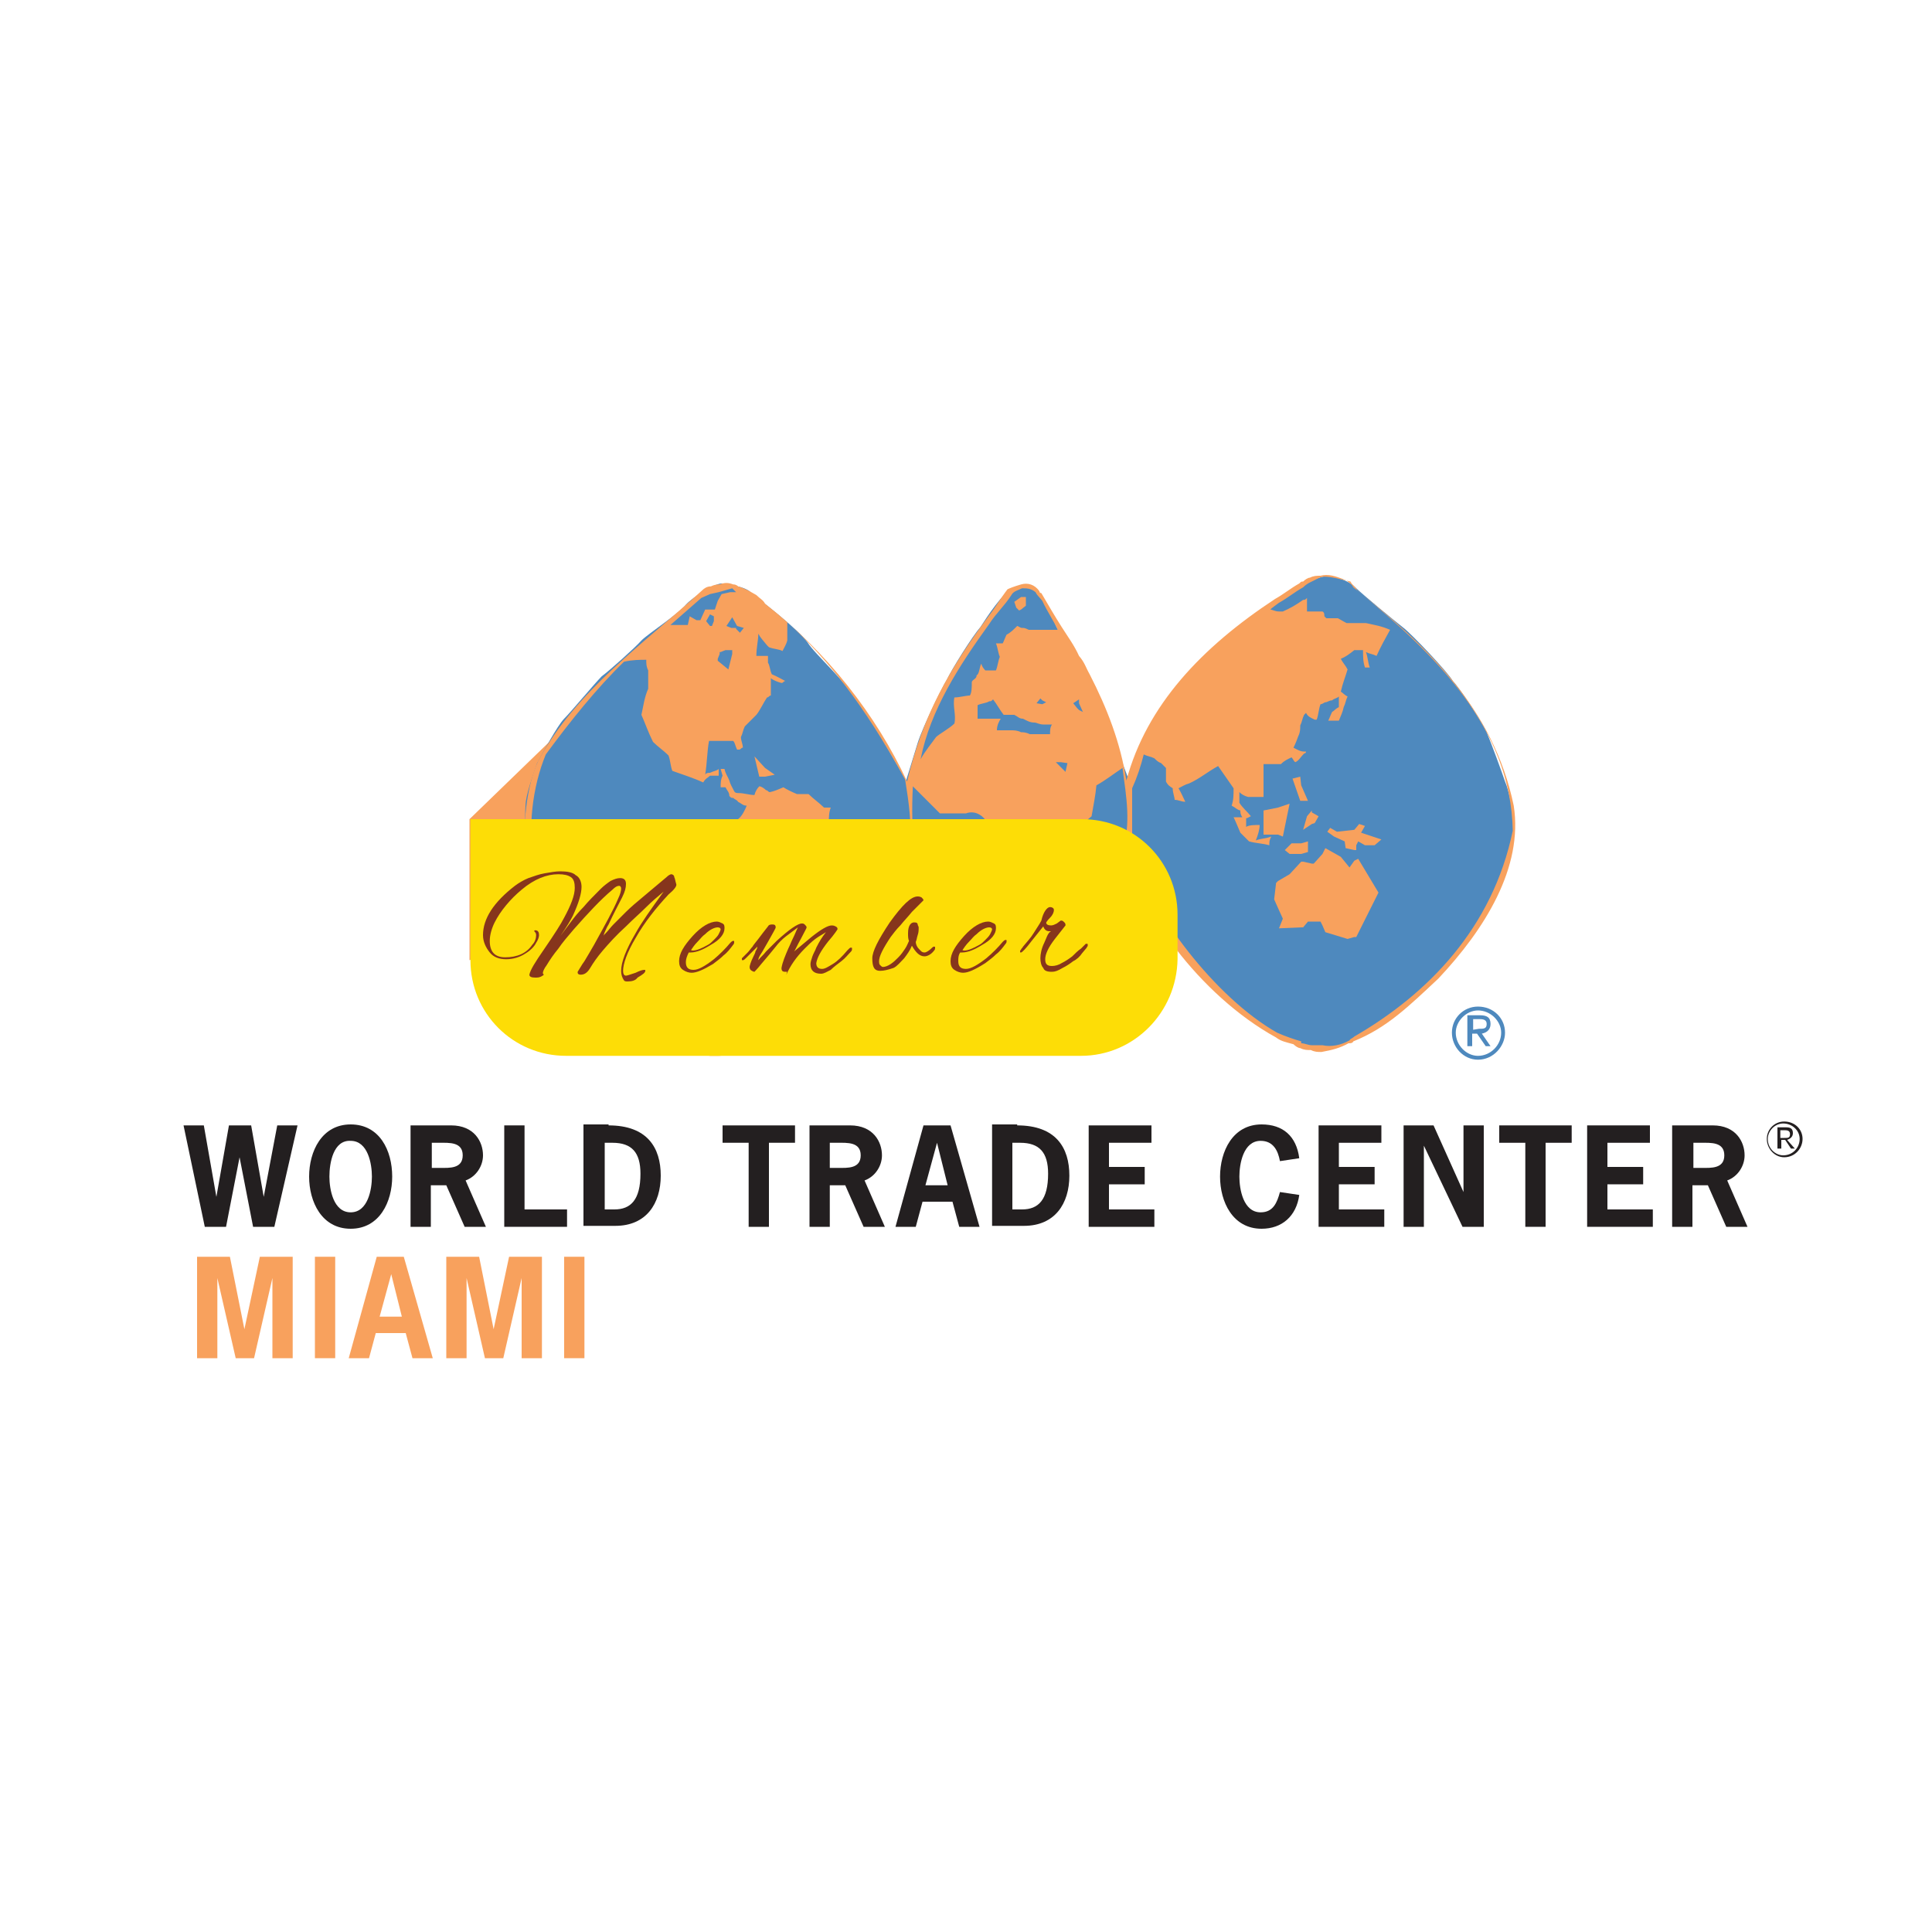 <?xml version="1.0" encoding="utf-8"?>
<!-- Generator: Adobe Illustrator 25.2.0, SVG Export Plug-In . SVG Version: 6.00 Build 0)  -->
<svg version="1.1" id="Layer_1" xmlns="http://www.w3.org/2000/svg" xmlns:xlink="http://www.w3.org/1999/xlink" x="0px" y="0px"
	 viewBox="0 0 200 200" style="enable-background:new 0 0 200 200;" xml:space="preserve">
<style type="text/css">
	.st0{fill-rule:evenodd;clip-rule:evenodd;fill:#231F20;}
	.st1{fill:#231F20;}
	.st2{fill:#F8A15D;}
	.st3{fill-rule:evenodd;clip-rule:evenodd;fill:#F8A15D;}
	.st4{fill-rule:evenodd;clip-rule:evenodd;fill:#4E89BE;}
	.st5{fill-rule:evenodd;clip-rule:evenodd;fill:#FDDD06;}
	.st6{fill:#86351C;}
</style>
<g>
	<g>
		<g>
			<path class="st0" d="M185.6,117.3c0-0.5-0.3-0.6-0.7-0.6H184v2.2h0.4V118h0.4l0.6,0.9h0.4L185,118
				C185.3,117.9,185.6,117.7,185.6,117.3L185.6,117.3z M184.3,117.7V117h0.5c0.3,0,0.5,0.1,0.5,0.4c0,0.4-0.2,0.4-0.6,0.4h-0.4
				V117.7z"/>
			<path class="st0" d="M186.6,117.9c0-1-0.8-1.8-1.9-1.8c-1,0-1.8,0.8-1.8,1.8s0.8,1.9,1.8,1.9
				C185.8,119.8,186.6,118.9,186.6,117.9L186.6,117.9z M184.6,119.6c-0.8,0-1.6-0.7-1.6-1.7c0-0.8,0.7-1.6,1.6-1.6
				c0.9,0,1.7,0.7,1.7,1.6S185.6,119.6,184.6,119.6L184.6,119.6z"/>
		</g>
		<g>
			<path class="st1" d="M28.4,127h-2.2l-1.4-7.2l0,0l-1.4,7.2h-2.2L19,116.5h2.1l1.3,7.4l0,0l1.3-7.4H26l1.3,7.4l0,0l1.4-7.4h2.1
				L28.4,127z"/>
			<path class="st1" d="M40.6,121.8c0,2.6-1.3,5.4-4.3,5.4s-4.3-2.8-4.3-5.4s1.3-5.4,4.3-5.4S40.6,119.1,40.6,121.8z M34.1,121.8
				c0,1.3,0.4,3.7,2.2,3.7s2.2-2.4,2.2-3.7c0-1.3-0.4-3.7-2.2-3.7C34.5,118,34.1,120.4,34.1,121.8z"/>
			<path class="st1" d="M46.7,116.5c2.4,0,3.3,1.7,3.3,3.1c0,1.1-0.7,2.2-1.8,2.6l2.1,4.8h-2.2l-1.9-4.3h-1.6v4.3h-2.1v-10.5H46.7z
				 M45.6,120.9c0.9,0,2.3,0.1,2.3-1.3s-1.4-1.3-2.4-1.3h-0.8v2.6C44.7,120.9,45.6,120.9,45.6,120.9z"/>
			<path class="st1" d="M54.3,125.2h4.4v1.8h-6.5v-10.5h2.1V125.2z"/>
			<path class="st1" d="M63,116.5c4,0,5.4,2.3,5.4,5.2c0,2.9-1.5,5.2-4.7,5.2h-3.3v-10.5H63V116.5z M63.6,125.2c1.7,0,2.7-1,2.7-3.7
				c0-2.2-0.9-3.2-2.9-3.2h-0.8v6.9C62.6,125.2,63.6,125.2,63.6,125.2z"/>
			<path class="st1" d="M82.3,118.3h-2.7v8.7h-2.1v-8.7h-2.7v-1.8h7.5C82.3,116.5,82.3,118.3,82.3,118.3z"/>
			<path class="st1" d="M88,116.5c2.4,0,3.3,1.7,3.3,3.1c0,1.1-0.7,2.2-1.8,2.6l2.1,4.8h-2.2l-1.9-4.3h-1.6v4.3h-2.1v-10.5H88z
				 M86.8,120.9c0.9,0,2.3,0.1,2.3-1.3s-1.4-1.3-2.4-1.3h-0.8v2.6C85.9,120.9,86.8,120.9,86.8,120.9z"/>
			<path class="st1" d="M101.4,127h-2.1l-0.7-2.6h-3.1l-0.7,2.6h-2.1l2.9-10.5h2.8L101.4,127z M97,118.3L97,118.3l-1.2,4.4h2.3
				L97,118.3z"/>
			<path class="st1" d="M105.3,116.5c4,0,5.4,2.3,5.4,5.2c0,2.9-1.5,5.2-4.7,5.2h-3.3v-10.5h2.6V116.5z M105.8,125.2
				c1.7,0,2.7-1,2.7-3.7c0-2.2-0.9-3.2-2.9-3.2h-0.8v6.9C104.8,125.2,105.8,125.2,105.8,125.2z"/>
			<path class="st1" d="M119.2,118.3h-4.4v2.5h3.7v1.8h-3.7v2.6h4.7v1.8h-6.8v-10.5h6.5C119.2,116.5,119.2,118.3,119.2,118.3z"/>
			<path class="st1" d="M134.5,123.7c-0.3,2.2-1.8,3.5-3.9,3.5c-3,0-4.3-2.8-4.3-5.4s1.3-5.4,4.3-5.4c2.2,0,3.6,1.2,3.9,3.5l-2,0.3
				c-0.2-1.1-0.7-2.1-2-2.1c-1.8,0-2.2,2.4-2.2,3.7c0,1.3,0.4,3.7,2.2,3.7c1.3,0,1.7-1,2-2.1L134.5,123.7z"/>
			<path class="st1" d="M143,118.3h-4.4v2.5h3.7v1.8h-3.7v2.6h4.7v1.8h-6.8v-10.5h6.5V118.3z"/>
			<path class="st1" d="M148.4,116.5l3.1,6.9l0,0v-6.9h2.1V127h-2.2l-4-8.4l0,0v8.4h-2.1v-10.5H148.4z"/>
			<path class="st1" d="M162.8,118.3H160v8.7h-2.1v-8.7h-2.7v-1.8h7.5v1.8H162.8z"/>
			<path class="st1" d="M170.8,118.3h-4.4v2.5h3.7v1.8h-3.7v2.6h4.7v1.8h-6.8v-10.5h6.5V118.3z"/>
			<path class="st1" d="M177.3,116.5c2.4,0,3.3,1.7,3.3,3.1c0,1.1-0.7,2.2-1.8,2.6l2.1,4.8h-2.2l-1.9-4.3h-1.6v4.3h-2.1v-10.5H177.3
				z M176.2,120.9c0.9,0,2.3,0.1,2.3-1.3s-1.4-1.3-2.4-1.3h-0.8v2.6C175.3,120.9,176.2,120.9,176.2,120.9z"/>
		</g>
		<g>
			<path class="st2" d="M26.9,130.1h3.4v10.5h-2.1v-8.3l0,0l-1.9,8.3h-1.9l-1.9-8.3l0,0v8.3h-2.1v-10.5h3.4l1.5,7.5l0,0L26.9,130.1z
				"/>
			<path class="st2" d="M32.6,140.6v-10.5h2.1v10.5H32.6z"/>
			<path class="st2" d="M44.8,140.6h-2.1L42,138h-3.1l-0.7,2.6h-2.1l2.9-10.5h2.8L44.8,140.6z M40.5,131.9L40.5,131.9l-1.2,4.4h2.3
				L40.5,131.9z"/>
			<path class="st2" d="M52.7,130.1h3.4v10.5H54v-8.3l0,0l-1.9,8.3h-1.9l-1.9-8.3l0,0v8.3h-2.1v-10.5h3.4l1.5,7.5l0,0L52.7,130.1z"
				/>
			<path class="st2" d="M58.4,140.6v-10.5h2.1v10.5H58.4z"/>
		</g>
	</g>
	<g>
		<polygon class="st3" points="58.1,75.6 48.6,84.8 48.6,99.4 73.5,90.2 		"/>
		<g>
			<path class="st4" d="M74.7,60.4c0.7,0.2,2.5,0.2,3.2,1.1c0.9,0.7,4.8,3.7,5.7,5c0.7,1.2,4.2,4.2,6.2,7.4c1.9,3.2,3.2,5.5,3.5,6
				c0.4,0.7,0.5,0.9,0.5,0.9s0.7-2.3,1.2-3.9s2.5-5.7,3-6.5c0.5-1.1,2.7-4.6,3.5-5.5c0.7-1.1,2.3-3.5,3.2-3.9
				c0.7-0.2,1.4-0.7,2.1-0.2c0.7,0.4,1.9,2.1,2.3,3.4c0.2,1.1,3.5,5.7,4.1,7.4c0.7,1.6,2.5,5.8,2.7,6.7c0.4,0.9,0.9,2.3,0.9,2.3
				s1.1-3,1.8-4.4c0.7-1.2,7.1-9.2,8.3-10.3c1.4-1.1,6.4-4.4,7.3-5.1c1.1-0.7,2.8-1.2,3.4-1.2c0.7,0.2,1.9,0.4,2.7,1.2
				c0.7,0.7,4.1,3.5,5,4.2s4.6,4.6,5.1,5.5c0.7,0.7,3,4.2,3.5,5.3c0.5,1.2,1.6,4.2,1.9,5.1c0.4,0.9,0.9,3.2,0.9,4.6
				c0,1.2-1.2,6.2-1.8,7.3c-0.5,1.1-2.5,3.9-3.4,5.1s-3.2,4.1-4.2,4.8c-1.1,0.7-3.2,2.3-4.4,3.2c-1.2,0.9-3.4,2.5-5.5,2.5
				c-2.3,0.2-5.8-1.4-6.9-2.1c-1.1-0.9-4.2-3.5-5.3-4.6c-1.1-1.1-3.5-4.4-4.8-5.8c-1.1-1.6-2.3-3.9-2.8-5.1
				c-0.5-1.4-0.9-2.7-0.9-2.7s-0.7,1.2-0.7,2.3c0,1.1-1.1,4.1-1.4,5.1c-0.2,1.2-1.8,4.1-2.3,5.5s-2.5,3.7-3.4,5
				c-1.1,1.2-2.5,2.8-3.7,2.5c-1.2-0.2-3.2-2.1-4.1-3.4c-0.9-1.4-3.5-5.1-4.4-7.4c-0.9-2.1-1.8-5.8-2.3-7.6C94,88.4,94,88.4,94,88.4
				s-0.5,0.7-1.1,2.1c-0.7,1.4-2.1,4.4-3.4,6.2c-1.2,1.8-3,3.7-3.7,4.4c-0.5,0.7-2.7,2.7-3.7,3.5c-0.9,0.7-2.7,2.1-3.4,2.7
				c-0.7,0.4-3,1.4-3.7,1.4s-3.2,0-4.2-0.5c-1.1-0.4-3-1.4-4.4-2.5s-3.4-3-4.1-3.7c-0.7-0.7-2.3-2.7-3-3.7c-0.7-1.1-2.1-3.5-2.7-4.8
				c-0.5-1.1-1.6-3.5-1.8-4.8c-0.4-1.2-0.5-4.2-0.4-5.3c0-1.1,0.9-3.5,1.2-4.4c0.5-0.9,2.1-3.9,2.8-4.6s3.2-3.7,3.9-4.4
				c0.7-0.5,3.5-3,4.1-3.7c0.7-0.7,3.9-2.8,4.6-3.7C71.7,61.8,74,60.4,74.7,60.4L74.7,60.4z"/>
			<polygon class="st3" points="140.2,89.1 139.7,89.8 138.8,88.7 137.2,87.8 136.9,88.4 136,89.4 135.8,89.4 134.9,89.2 
				134.7,89.2 133.5,90.5 132.3,91.2 132.1,91.4 131.9,93.1 132.3,94 132.8,95.1 132.4,96.1 134.7,96 134.9,96 135.4,95.4 
				135.8,95.4 136.7,95.4 136.9,95.8 137.2,96.5 139.5,97.2 140.2,97 140.4,97 142.7,92.4 140.6,88.9 			"/>
			<polygon class="st3" points="141.3,85.5 140.7,85.3 140.2,85.9 140.2,85.9 138.4,86.1 137.7,85.7 137.4,86.1 138.1,86.6 
				139.2,87.1 139.3,87.8 140.2,88 140.4,88 140.4,87.5 140.6,87.1 141.3,87.5 142.3,87.5 143,86.9 140.9,86.2 			"/>
			<polygon class="st3" points="135.3,84.5 134.9,85.9 135.8,85.3 136.1,85.2 136.5,84.5 135.8,84.1 135.8,83.9 			"/>
			<polygon class="st3" points="134.7,82.9 135.4,82.9 134.7,81.3 134.6,80.4 133.8,80.6 134.6,82.9 			"/>
			<polygon class="st3" points="133.5,88.4 134.7,88.4 135.4,88.2 135.4,88.2 135.4,87.1 134.7,87.3 133.7,87.3 133,88 			"/>
			<polygon class="st3" points="132.8,86.6 133.5,83.2 132.3,83.6 130.8,83.9 130.8,86.4 132.3,86.4 			"/>
			<polygon class="st3" points="113,84.6 113,84.6 113,84.6 			"/>
			<polygon class="st3" points="112.4,90.3 112.8,90.8 113,90.5 113,90.3 113.1,90.3 113.3,89.4 113,89.4 			"/>
			<polygon class="st3" points="111.7,91.4 111.6,91.9 111.7,92.2 111.9,92.4 112.3,91.2 112.1,90.8 			"/>
			<polygon class="st3" points="111.4,92.1 111.6,91.9 111.4,91.9 			"/>
			<polygon class="st3" points="105.5,63.2 105.7,63.1 106.2,62.7 106.2,61.8 105.7,61.8 105,62.3 105.2,62.9 			"/>
			<polygon class="st3" points="78.1,78.3 78.6,80.4 79.2,80.4 80.2,80.2 79.2,79.5 			"/>
			<path class="st3" d="M74.6,81.5c0.2,0,0.4,0,0.5,0c0.2,0.4,0.4,0.5,0.4,0.9c0.2,0.2,0.2,0.2,0.4,0.2c0.2,0.2,0.4,0.2,0.5,0.4
				c0.4,0.2,0.5,0.4,0.9,0.4c-0.2,0.5-0.5,1.1-0.9,1.4c0.2,0.7,0,1.2,0,1.9c0,0.4,0,0.9,0,1.2c0.4,0.2,0.5,0.2,0.9,0.4
				c0.2,0.5,0.5,1.2,0.9,1.9c0.2,0.2,0.5,0.4,0.9,0.5c-0.9,3-1.6,6-2.5,8.8c0.4,0,0.9,0,1.2,0.2c0.2-0.4,0.4-0.7,0.7-1.1
				c0.2,0,0.5,0,0.7,0s0.2-0.2,0.4-0.2c0.4-0.4,0.9-0.7,1.4-1.2c0.2,0,0.5,0,0.7,0c0.2-0.2,0.4-0.5,0.7-0.9c0.4-0.4,0.9-0.9,1.2-1.2
				c0.4-0.5,0.7-1.1,1.1-1.6s0.9-1.1,1.4-1.6c0.2,0.2,0.4,0.2,0.7,0.4c0.4-0.4,0.7-0.7,1.1-0.9c0.5-1.4,1.1-2.7,1.8-3.9
				c-0.2-0.5-0.2-1.1-0.4-1.6c-1.2-0.2-2.5-0.5-3.5-0.7c0-0.5,0-1.1,0.2-1.6c-0.2,0-0.5,0-0.7,0c-0.5-0.5-1.1-0.9-1.6-1.4
				c-0.4,0-0.9,0-1.2,0c-0.5-0.2-1.1-0.5-1.4-0.7c-0.5,0.2-0.9,0.4-1.4,0.5c-0.2,0-0.2-0.2-0.4-0.2c-0.2-0.2-0.5-0.4-0.7-0.4
				c-0.2,0.2-0.4,0.5-0.5,0.9c-0.5,0-1.1-0.2-1.6-0.2c-0.2,0-0.4,0-0.5-0.2l0,0c-0.2-0.4-0.4-0.7-0.5-1.1c-0.2-0.5-0.4-0.7-0.5-1.2
				c-0.2,0-0.2,0-0.4,0l0.2,0.7C74.6,80.7,74.6,81.1,74.6,81.5L74.6,81.5z"/>
			<g>
				<path class="st4" d="M154.3,106c0-0.7-0.4-0.9-1.1-0.9h-1.3v3.2h0.5V107h0.5l0.9,1.3h0.5l-0.9-1.3
					C153.9,106.9,154.3,106.6,154.3,106L154.3,106z M152.5,106.6v-1.1h0.7c0.4,0,0.7,0.1,0.7,0.5c0,0.5-0.3,0.5-0.8,0.5L152.5,106.6
					L152.5,106.6z"/>
				<path class="st4" d="M155.8,106.9c0-1.5-1.2-2.7-2.8-2.7c-1.5,0-2.7,1.2-2.7,2.7s1.2,2.8,2.7,2.8
					C154.6,109.7,155.8,108.3,155.8,106.9L155.8,106.9z M153,109.3c-1.2,0-2.3-1.1-2.3-2.4c0-1.2,1.1-2.3,2.3-2.3
					c1.3,0,2.4,1.1,2.4,2.3C155.4,108.2,154.3,109.3,153,109.3L153,109.3z"/>
			</g>
			<path class="st3" d="M112.8,69.8c-0.4-0.7-0.5-1.2-1.1-1.9c-0.5-1.1-1.1-1.9-1.8-3c-0.7-1.1-1.4-2.3-2.1-3.5c0,0-0.2,0-0.2-0.2
				c-0.5-0.7-1.2-0.9-1.9-0.7c-0.7,0.2-1.2,0.4-1.4,0.5c-0.7,0.9-1.2,1.8-1.9,2.7c-4.1,5.5-6.9,10.4-8.5,17.2
				c-3.2-6.9-8.3-13.4-14.7-18.4c-0.2-0.4-0.5-0.5-0.9-0.9c-0.7-0.4-1.2-0.7-1.9-0.9c-0.2-0.2-0.4-0.2-0.5-0.2
				c-0.5-0.2-0.9-0.2-1.4,0c-0.2,0-0.5,0-0.9,0.2c-0.4,0-0.7,0.2-0.9,0.4c-6,5.5-13.1,10.4-17,17.7c-1.1,2.3-1.8,6.9-1.1,10.3
				c2.5,7.8,7.8,15.4,14.7,18.8c0.9,0.7,2.5,1.2,4.2,1.4c0.4,0,0.7,0,0.9,0c0.5,0,0.9-0.2,1.4-0.2c0.2,0,0.4,0,0.5-0.2
				c0.5-0.2,1.2-0.4,1.8-0.7c0.4-0.2,0.7-0.5,1.1-0.7C85.9,102.7,91.9,96,94,88.7c0.5,7.1,4.4,14,8.3,18.4c0.2,0.2,0.4,0.2,0.5,0.4
				c1.1,0.9,1.9,1.4,2.8,1.2c0.5,0,1.2-0.4,1.9-1.1l0.2-0.2l0,0c0.7-0.7,1.4-1.6,2.1-2.5s1.2-1.8,1.8-2.7c0.5-0.7,0.9-1.4,1.2-2.1
				c1.9-3.7,3.2-8,3.9-12c0.9,5.7,7.4,14.9,15.4,19.3c0.5,0.4,1.1,0.5,1.8,0.7c0.2,0.2,0.5,0.4,0.7,0.4c0.4,0.2,0.7,0.2,1.1,0.2
				c0.4,0.2,0.7,0.2,1.1,0.2c1.1-0.2,1.9-0.4,2.8-0.9c0.2,0,0.4,0,0.5-0.2c3.5-1.4,5.8-3.7,8.8-6.5c4.8-5.1,8.8-11.5,7.8-17.9
				c-2.1-10.1-9-16.6-16.6-22.6c-0.2-0.4-0.5-0.5-0.7-0.7c-1.2-0.5-1.9-0.7-2.7-0.5c-0.4,0-0.7,0-1.1,0.2c-0.2,0-0.5,0.2-0.7,0.4
				c-0.2,0-0.2,0-0.4,0.2c-0.9,0.5-1.6,1.1-2.5,1.6c-7.6,5-13.3,11-15.4,18.8C116,76.9,114.6,73.3,112.8,69.8L112.8,69.8z M113,84.5
				c0.2-1.2,0.4-2.1,0.5-3.2c0.9-0.5,1.8-1.2,2.7-1.8c0.4,3,0.9,5.8,0,8.5c-0.5,4.2-1.6,8-3.2,11.1c-0.4,0.7-0.7,1.4-1.2,2.1
				c-0.5,1.1-1.1,1.9-1.8,2.8c-0.7,1.1-1.4,1.9-2.1,2.8c-0.2,0.2-0.4,0.4-0.5,0.4c-0.5,0.5-1.1,0.7-1.6,0.9
				c-0.7,0.2-1.2-0.2-1.9-0.5c-0.5-0.5-0.9-1.1-1.4-1.6c-6.2-7.6-8.5-15.2-8-24.6c0.9,0.9,1.9,1.9,2.8,2.8c0.9,0,1.8,0,2.7,0
				c1.1-0.4,2.1,0.4,2.5,1.6c0,0,0,0,0.2,0c0,0.4,0,0.5-0.2,0.9c0.4,0.4,0.7,1.1,0.9,1.4c0,0.7,0,1.2,0,1.8
				c-0.2,0.2-0.5,0.4-0.7,0.7c0.5,0.5,0.9,1.2,1.6,1.8c0,0.9,0.4,1.6,0.4,2.5c0.2,1.4,0.7,1.2,1.2,1.2c0.2,0,0.2,0.2,0.4,0.2
				c0.7-0.4,1.2-0.7,1.8-1.1c0.2-0.2,0.2-0.4,0.4-0.7c0.5-0.5,1.1-1.1,1.6-1.6c0-0.7-0.2-1.2-0.2-1.9c0.2,0,0.2,0,0.4-0.2
				c0.5-0.2,0.9-0.4,1.2-0.5c0-0.7,0-1.4-0.2-2.1c-0.2-0.4-0.4-0.7-0.5-1.2c0.4-0.4,0.9-0.7,1.2-1.2C112.1,85.3,112.6,84.8,113,84.5
				L113,84.5z M111.7,72.4v0.4l0.4,0.9l-0.4-0.2l-0.2-0.2l-0.4-0.5L111.7,72.4L111.7,72.4z M108.7,76c-0.4,0-0.7,0-0.9,0
				c-0.4,0-0.9,0-1.2,0c-0.4-0.2-0.7-0.2-0.9-0.2c-0.4-0.2-0.7-0.2-1.1-0.2c-0.5,0-0.9,0-1.4,0c0-0.5,0.2-0.9,0.4-1.2
				c-0.5,0-0.9,0-1.2,0c-0.4,0-0.9,0-1.2,0c0-0.5,0-0.9,0-1.4c0.4-0.2,0.9-0.2,1.2-0.4c0.2,0,0.2,0,0.4-0.2c0.4,0.5,0.7,1.1,1.1,1.6
				c0.4,0,0.7,0,1.1,0c0.4,0.2,0.5,0.4,0.9,0.4c0.4,0.2,0.7,0.4,1.2,0.4c0.2,0,0.5,0.2,0.9,0.2c0.2,0,0.5,0,0.9,0
				C108.7,75.3,108.7,75.6,108.7,76L108.7,76z M107.3,72.8l0.4-0.5l0.2,0.2l0.4,0.2l-0.4,0.2L107.3,72.8L107.3,72.8z M110.5,79
				l-0.2,0.9l-0.4-0.4l-0.4-0.4l-0.2-0.2h0.5L110.5,79L110.5,79z M102.4,64.6c0.7-1.1,1.6-1.9,2.3-3c0.2-0.4,0.7-0.5,1.1-0.7
				c0.5,0,0.9,0,1.4,0.4c0.2,0.4,0.4,0.5,0.7,0.9c0.5,1.1,1.2,2.1,1.6,3c-0.5,0-1.1,0-1.6,0s-1.1,0-1.4,0c-0.4-0.2-0.5-0.2-0.7-0.2
				s-0.4-0.2-0.5-0.2c-0.4,0.4-0.7,0.7-1.1,0.9c-0.2,0.4-0.2,0.5-0.4,0.9c-0.2,0-0.4,0-0.7,0c0.2,0.5,0.2,0.9,0.4,1.4
				c-0.2,0.5-0.2,0.9-0.4,1.4c-0.2,0-0.5,0-0.7,0s-0.4,0-0.4,0c-0.2-0.2-0.4-0.5-0.4-0.7c-0.2,0.2-0.2,1.1-0.5,1.2
				c0,0.4-0.4,0.4-0.5,0.7c0,0.5,0,1.1-0.2,1.4c-0.4,0-1.1,0.2-1.6,0.2c-0.2,0.9,0.2,1.8,0,2.7c-0.5,0.5-1.6,1.1-1.9,1.4
				c-0.5,0.7-1.1,1.4-1.6,2.3C96.3,73.5,99.3,68.9,102.4,64.6L102.4,64.6z M75.6,61.3l-0.9,0.2l-0.4,0.7l0,0L74,63.1h-0.9H73
				l-0.5,1.1h-0.4l-0.7-0.4l-0.2,0.9h-1.8l3.2-2.8l0.9-0.4l0.9-0.2l1.4-0.4l0,0l0.4,0.4h-0.4L75.6,61.3L75.6,61.3z M75.8,63.9
				l0.5,0.9l0,0L77,65l-0.4,0.5l-0.4-0.4V65h-0.5l-0.5-0.2L75.8,63.9L75.8,63.9L75.8,63.9z M74.6,67.5l0.5-0.2h0.7l0,0v0.4l-0.4,1.6
				l-1.1-0.9v-0.2l0.2-0.5v-0.2H74.6z M73.9,63.8v0.5l-0.2,0.5h-0.2l-0.4-0.5l0.4-0.7l0,0L73.9,63.8L73.9,63.8z M79.2,106.6
				c-0.4,0.2-0.7,0.5-1.1,0.7c-0.7,0.5-1.2,0.7-1.8,0.9c-0.2,0-0.4,0.2-0.5,0.2c-0.5,0-0.9,0.2-1.4,0.2c-0.2,0-0.5,0-0.9-0.2
				c-0.9,0-1.9-0.4-3-0.7c-5.5-1.9-11.7-9.2-15.2-17.9c-0.7-4.1-0.2-8.3,1.2-11.7c2.5-3.4,5.3-6.9,8.1-9.6c0.9-0.2,1.6-0.2,2.3-0.2
				c0,0.4,0,0.7,0.2,1.1c0,0.7,0,1.2,0,1.9c-0.4,0.9-0.5,1.8-0.7,2.7c0.4,0.9,0.7,1.8,1.2,2.8c0.5,0.5,1.1,0.9,1.6,1.4
				c0.2,0.5,0.2,1.1,0.4,1.6c1.1,0.4,2.1,0.7,3.2,1.2c0.2-0.4,0.5-0.5,0.7-0.7c0.2,0,0.5,0,0.9,0v-0.7c-0.2,0.2-0.5,0.2-0.9,0.4
				c-0.2,0-0.4,0-0.5,0.2c0.2-1.2,0.2-2.5,0.4-3.5h0.2c0.4,0,0.7,0,0.9,0c0.2,0,0.2,0,0.2,0c0.4,0,0.9,0,1.2,0l0,0
				c0.2,0.2,0.2,0.5,0.4,0.9h0.2c0.2,0,0.2-0.2,0.4-0.2c0-0.4-0.2-0.7-0.2-1.1c0.2-0.4,0.2-0.7,0.4-1.1c0.4-0.4,0.9-0.9,1.2-1.2
				c0.4-0.5,0.7-1.2,1.1-1.8c0.2,0,0.2-0.2,0.4-0.2c0-0.7,0-1.2,0-1.8c0.2,0.2,0.7,0.4,1.1,0.5c0.2,0,0.2-0.2,0.4-0.2
				c-0.4-0.2-0.9-0.5-1.4-0.7c-0.2-0.4-0.2-0.9-0.4-1.2c0-0.2,0-0.4,0-0.7c-0.4,0-0.9,0-1.2,0c0-0.9,0.2-1.6,0.2-2.3
				c0.2,0.4,0.5,0.7,0.9,1.2l0.2,0.2c0.5,0.2,1.1,0.2,1.4,0.4c0.2-0.4,0.4-0.7,0.5-1.1c0-0.7,0-1.4,0-1.9c4.2,3.9,7.8,8.3,12.2,16.3
				c0.4,2.5,0.7,4.6,0.5,7.1C90.9,95.8,85.9,101.8,79.2,106.6L79.2,106.6z M140.2,107.3c-0.2,0.2-0.4,0.2-0.5,0.4
				c-0.9,0.5-1.9,0.7-2.8,0.5c-0.4,0-0.7,0-1.1,0c-0.4,0-0.7-0.2-1.1-0.2v-0.2c-0.7-0.2-1.6-0.5-2.5-0.9c-6.5-3.7-12.9-12.4-15-18.4
				c0-2.3,0-4.6,0-6.9c0.5-1.1,0.9-2.3,1.2-3.5c0.4,0.2,0.7,0.2,1.1,0.4c0.2,0.2,0.4,0.4,0.7,0.5c0.2,0.2,0.4,0.4,0.5,0.5
				c0,0.5,0,1.1,0,1.4c0.2,0.4,0.4,0.5,0.7,0.7c0,0.5,0.2,0.9,0.2,1.2c0.4,0,0.7,0.2,1.1,0.2c-0.2-0.4-0.4-0.9-0.7-1.4
				c0.4-0.2,0.7-0.4,1.1-0.5c1.1-0.5,1.9-1.2,3-1.8c0.5,0.7,1.1,1.6,1.6,2.3c0,0.7,0,1.2-0.2,1.8c0.4,0.2,0.5,0.4,0.9,0.5
				c0,0.2,0,0.4,0.2,0.7c-0.4,0-0.7,0-0.9,0c0.2,0.4,0.4,0.9,0.7,1.6c0.2,0.2,0.5,0.5,0.9,0.9c0.7,0.2,1.4,0.2,2.1,0.4
				c0-0.4,0-0.5,0.2-0.9c-0.5,0.2-1.1,0.2-1.6,0.4c0.2-0.5,0.4-1.1,0.4-1.6c-0.5,0-1.1,0-1.4,0.2c0-0.4,0-0.5,0-0.9
				c0.2,0,0.4-0.2,0.5-0.2c-0.4-0.5-0.9-0.9-1.2-1.4c0-0.4,0-0.7,0-1.1c0.2,0.2,0.5,0.4,0.9,0.5c0.4,0,0.5,0,0.9,0
				c0.2,0,0.4,0,0.7,0c0-1.1,0-2.3,0-3.4c0.5,0,1.1,0,1.6,0h0.2c0.4-0.4,0.7-0.5,1.1-0.7c0.2,0.2,0.2,0.4,0.4,0.5
				c0.4-0.2,0.5-0.5,0.9-0.9c0,0,0.2,0,0.2-0.2H135c-0.4,0-0.7-0.2-1.1-0.4c0.2-0.4,0.4-0.9,0.5-1.2c0.2-0.4,0.2-0.7,0.2-1.1
				c0.2-0.4,0.2-0.7,0.4-1.1c0,0,0,0,0.2-0.2c0.2,0.4,0.5,0.5,0.9,0.7h0.2c0.2-0.5,0.2-1.1,0.4-1.6c0.2,0,0.4-0.2,0.5-0.2
				c0.2,0,0.4-0.2,0.7-0.2c0.2-0.2,0.5-0.2,0.7-0.4c0,0.4,0,0.7,0,1.1c-0.4,0.2-0.5,0.4-0.7,0.5c-0.2,0.4-0.2,0.5-0.4,0.9
				c0.4,0,0.7,0,1.1,0c0.2-0.5,0.4-0.9,0.5-1.4c0.2-0.4,0.2-0.7,0.4-1.1c-0.4-0.2-0.5-0.4-0.7-0.5c0.2-0.9,0.5-1.6,0.7-2.3
				c-0.2-0.4-0.5-0.7-0.7-1.1c0.5-0.2,0.9-0.5,1.4-0.9c0.2,0,0.2,0,0.4,0s0.4,0,0.5,0c0,0.7,0,1.2,0.2,1.8c0,0,0.2,0,0.5,0
				c-0.2-0.5-0.2-1.1-0.4-1.6c0.4,0.2,0.7,0.2,1.1,0.4c0.4-0.9,0.9-1.8,1.4-2.7c-0.9-0.4-1.6-0.5-2.5-0.7c-0.2,0-0.5,0-0.9,0
				s-0.7,0-1.1,0c-0.4-0.2-0.7-0.4-0.9-0.5c-0.5,0-0.9,0-1.2,0l-0.2-0.2c0-0.2,0-0.4-0.2-0.5c-0.4,0-0.5,0-0.9,0c-0.2,0-0.5,0-0.7,0
				c0-0.4,0-0.9,0-1.4c-0.2,0.2-0.2,0.2-0.4,0.2c-0.7,0.5-1.4,0.9-2.1,1.2c-0.2,0-0.2,0-0.4,0c-0.4,0-0.7-0.2-0.9-0.2
				c0.2-0.2,0.5-0.4,0.9-0.7c0.9-0.5,1.6-1.1,2.5-1.6c0.4-0.4,0.7-0.5,1.1-0.7l0,0c0.4-0.2,0.7-0.4,1.1-0.4c0.7,0,1.4,0.2,2.7,0.5
				c0.2,0.4,0.5,0.5,0.7,0.9c8.1,6.7,15.9,14.2,16.1,24.9C154.5,96.1,147.8,102.9,140.2,107.3L140.2,107.3z"/>
		</g>
		<path class="st5" d="M111.9,109.3H58.6c-5.5,0-9.9-4.4-9.9-9.9V84.8H112c5.5,0,9.9,4.4,9.9,9.9v4.6
			C121.8,104.8,117.4,109.3,111.9,109.3z"/>
		<g>
			<path class="st6" d="M65,101.6c-0.2,0-0.3,0-0.4-0.1c-0.2-0.3-0.3-0.6-0.3-1c0-0.9,0.5-2.2,1.5-3.9c0.6-1.1,1.6-2.5,2.9-4.3
				c-0.6,0.5-1.2,1-1.8,1.6c-0.6,0.6-1.3,1.2-2.1,2c-1,0.9-1.8,1.8-2.4,2.5c-0.6,0.7-1,1.3-1.3,1.8s-0.6,0.7-1,0.7
				c-0.2,0-0.3-0.1-0.3-0.2v-0.1c0.2-0.3,0.4-0.7,0.7-1.1c0.3-0.5,0.6-1,1-1.7c1.1-2,2-3.6,2.5-4.8c0.2-0.4,0.3-0.8,0.3-1
				s-0.1-0.3-0.2-0.3c-0.2,0-0.4,0.1-0.7,0.4c-1.2,1-2.5,2.4-4,4.1c-0.6,0.7-1.2,1.4-1.6,2c-0.5,0.6-0.9,1.2-1.2,1.7
				c-0.3,0.4-0.4,0.7-0.4,0.8c0,0.1,0,0.1,0.1,0.2c0,0-0.1,0.1-0.3,0.2s-0.4,0.1-0.6,0.1c-0.4,0-0.6-0.1-0.6-0.3
				c0.1-0.5,0.6-1.3,1.5-2.6c1.1-1.6,1.8-2.7,2.1-3.3c0.7-1.3,1.1-2.3,1.1-3.1c0-0.5-0.1-0.9-0.4-1.1c-0.3-0.2-0.7-0.3-1.3-0.3
				c-1.2,0-2.5,0.5-3.8,1.6c-0.6,0.5-1.1,1-1.6,1.6s-0.9,1.2-1.2,1.8c-0.3,0.6-0.5,1.3-0.5,1.9c0,1.1,0.5,1.7,1.6,1.7
				c1.2,0,2.2-0.4,2.8-1.3c0.3-0.3,0.4-0.7,0.4-1c0-0.2-0.1-0.3-0.2-0.4l0,0c0,0,0-0.1,0.1-0.1c0.3,0,0.4,0.2,0.4,0.5
				c0,0.2-0.1,0.5-0.3,0.8c-0.2,0.4-0.6,0.8-1.1,1.1c-0.6,0.4-1.3,0.6-2,0.6s-1.3-0.2-1.7-0.7S50,97.5,50,96.8
				c0-1.7,1.1-3.4,3.3-5.1c0.4-0.3,0.9-0.6,1.4-0.8c0.6-0.2,1.1-0.4,1.7-0.5c0.6-0.1,1.1-0.2,1.6-0.2c0.7,0,1.3,0.1,1.6,0.4
				c0.4,0.2,0.6,0.7,0.6,1.2c0,0.7-0.3,1.7-0.9,3c-0.2,0.4-0.6,1.1-1.3,2.1l1.2-1.6c0.3-0.4,0.7-0.9,1.2-1.4
				c0.5-0.6,1.1-1.2,1.8-1.9c0.3-0.3,0.7-0.6,1-0.8c0.4-0.2,0.7-0.3,1-0.3c0.4,0,0.6,0.2,0.6,0.6s-0.1,0.8-0.4,1.4
				c-0.4,0.8-0.9,1.7-1.4,2.8c-0.2,0.3-0.3,0.6-0.4,0.8c-0.1,0.2-0.1,0.4-0.1,0.4c0-0.1,0.1-0.2,0.3-0.4c0.2-0.2,0.4-0.5,0.7-0.8
				c0.4-0.4,0.8-0.8,1.3-1.3s1.1-1,1.7-1.5l2.5-2.1c0.2-0.2,0.4-0.3,0.5-0.3s0.3,0.1,0.3,0.3c0.1,0.2,0.1,0.4,0.2,0.7
				c0.1,0.2-0.2,0.6-0.8,1.1c-1.3,1.4-2.5,2.9-3.4,4.5c-0.9,1.5-1.3,2.7-1.3,3.4c0,0.3,0.1,0.5,0.3,0.5c0.1,0,0.4-0.1,1-0.3
				c0.4-0.2,0.7-0.3,0.9-0.3c0.1,0,0.1,0,0.1,0.1c0,0.2-0.3,0.4-0.8,0.7C65.8,101.5,65.4,101.6,65,101.6z"/>
			<path class="st6" d="M71.6,100.7c-0.3,0-0.6-0.1-0.9-0.3s-0.4-0.5-0.4-0.9c0-0.8,0.5-1.6,1.4-2.6s1.8-1.5,2.5-1.5
				c0.2,0,0.4,0.1,0.6,0.2s0.2,0.3,0.2,0.5c0,0.6-0.5,1.2-1.4,1.7c-0.8,0.5-1.5,0.8-2.1,0.8c-0.1,0-0.2,0-0.2,0
				c-0.2,0.4-0.3,0.7-0.3,1c0,0.6,0.3,0.8,0.8,0.8s1.2-0.4,2.1-1.1c0.6-0.5,1.2-1.1,1.7-1.7c0.1-0.1,0.2-0.2,0.3-0.2
				c0.1,0,0.1,0,0.1,0.1s0,0.2-0.1,0.3c-0.3,0.4-0.6,0.8-1,1.1c-0.3,0.3-0.7,0.6-1.1,0.9C72.8,100.4,72.1,100.7,71.6,100.7z
				 M71.7,98.4c0.4,0,0.9-0.2,1.6-0.6c0.2-0.1,0.4-0.3,0.6-0.5s0.4-0.4,0.5-0.6s0.2-0.4,0.2-0.5S74.5,96,74.3,96
				c-0.3,0-0.8,0.2-1.3,0.7c-0.3,0.2-0.5,0.5-0.8,0.8s-0.5,0.6-0.7,0.9C71.5,98.3,71.6,98.4,71.7,98.4z"/>
			<path class="st6" d="M81.3,100.6c-0.3,0-0.4-0.1-0.4-0.4c0.1-0.6,0.4-1.3,0.7-2c0.2-0.4,0.3-0.7,0.5-1.1s0.3-0.7,0.5-1.1
				c-0.4,0.3-0.8,0.6-1.2,0.9s-0.8,0.7-1.1,1.1c-0.4,0.5-0.9,1.1-1.5,1.8c-0.4,0.5-0.7,0.8-0.7,0.8c-0.1,0-0.3-0.1-0.4-0.2
				s-0.1-0.3-0.1-0.3c0-0.1,0.1-0.5,0.4-1.1c0.1-0.2,0.2-0.4,0.2-0.5c0.1-0.2,0.2-0.3,0.2-0.5l-1,1c0,0-0.1,0.1-0.2,0.2
				s-0.2,0.2-0.3,0.2c-0.1,0-0.1,0-0.1-0.1c0,0,0,0,0-0.1l0.1-0.1c0.2-0.2,0.3-0.3,0.5-0.5s0.3-0.4,0.5-0.6c0.1-0.2,0.3-0.4,0.6-0.8
				c0.3-0.4,0.6-0.8,1-1.3c0.1-0.2,0.3-0.2,0.5-0.2s0.3,0.1,0.3,0.3c0,0.1-0.3,0.6-0.8,1.5c-0.3,0.5-0.5,0.9-0.7,1.2
				c-0.2,0.3-0.3,0.5-0.3,0.7c0.2-0.3,0.5-0.5,0.8-0.9c0.3-0.3,0.7-0.7,1.1-1.1c1.3-1.2,2.2-1.8,2.6-1.8c0.1,0,0.2,0,0.3,0.1
				c0.1,0.1,0.2,0.2,0.2,0.3c0,0.1-0.2,0.4-0.6,1.2c-0.4,0.7-0.6,1.2-0.7,1.3c1.2-1,1.8-1.5,1.8-1.5c1-0.8,1.7-1.2,2.1-1.2
				c0.1,0,0.2,0,0.4,0.1s0.2,0.2,0.2,0.3c0,0-0.3,0.5-1,1.3c-0.7,0.9-1.1,1.6-1.2,2.2c0,0.4,0.2,0.6,0.6,0.6c0.3,0,0.6-0.2,1.1-0.5
				s1-0.8,1.5-1.4c0.1-0.1,0.1-0.1,0.2-0.2s0.1-0.1,0.2-0.1s0.1,0,0.1,0.1s0,0.2-0.1,0.3c-0.3,0.3-0.6,0.7-1,1s-0.8,0.6-1.1,0.9
				c-0.4,0.2-0.7,0.4-1,0.4c-0.7,0-1.1-0.3-1.1-1c0-0.2,0.1-0.5,0.2-0.8s0.3-0.6,0.4-0.9c0.3-0.6,0.6-1.1,1-1.6
				c-0.3,0.2-0.7,0.4-1.1,0.7c-0.4,0.3-0.7,0.6-1.1,1c-0.9,0.9-1.5,1.8-1.9,2.7C81.5,100.5,81.5,100.6,81.3,100.6z"/>
			<path class="st6" d="M91.1,100.5c-0.6,0-0.8-0.4-0.8-1.3c0-0.7,0.6-1.9,1.8-3.7c1.3-1.8,2.2-2.7,2.9-2.7c0.1,0,0.2,0,0.4,0.1
				c0.1,0.1,0.2,0.2,0.2,0.3c0,0-0.4,0.4-1.2,1.2c-0.4,0.5-0.8,0.9-1.2,1.4c-0.4,0.4-0.7,0.8-1,1.2c-0.8,1.2-1.2,2-1.2,2.5
				c0,0.1,0,0.3,0.1,0.4s0.2,0.2,0.3,0.2c0.2,0,0.5-0.1,0.8-0.3c0.3-0.2,0.5-0.4,0.8-0.7s0.5-0.6,0.7-0.9s0.3-0.6,0.4-0.8
				C94,97.2,94,96.9,94,96.6c0-0.8,0.3-1.2,0.8-1.1c0.1,0,0.2,0.1,0.2,0.2s0.1,0.2,0.1,0.3c0,0.3,0,0.5-0.1,0.8s-0.1,0.5-0.2,0.7
				c0,0.2,0.1,0.5,0.3,0.7c0.2,0.2,0.3,0.4,0.6,0.4c0.2,0,0.5-0.2,0.8-0.5c0.1-0.1,0.1-0.1,0.2-0.1s0.1,0,0.1,0.1s0,0.2-0.1,0.3
				c-0.3,0.4-0.7,0.6-1,0.6c-0.5,0-0.9-0.4-1.3-1.1c-0.2,0.5-0.5,0.9-0.8,1.3c-0.4,0.4-0.7,0.8-1.1,1
				C91.9,100.4,91.5,100.5,91.1,100.5z"/>
			<path class="st6" d="M99.7,100.7c-0.3,0-0.6-0.1-0.9-0.3s-0.4-0.5-0.4-0.9c0-0.8,0.5-1.6,1.4-2.6s1.8-1.5,2.5-1.5
				c0.2,0,0.4,0.1,0.6,0.2s0.2,0.3,0.2,0.5c0,0.6-0.5,1.2-1.4,1.7c-0.8,0.5-1.5,0.8-2.1,0.8c-0.1,0-0.2,0-0.2,0
				c-0.2,0.3-0.2,0.6-0.2,0.9c0,0.6,0.3,0.8,0.8,0.8s1.2-0.4,2.1-1.1c0.6-0.5,1.2-1.1,1.7-1.7c0.1-0.1,0.2-0.2,0.3-0.2
				c0.1,0,0.1,0,0.1,0.1s0,0.2-0.1,0.3c-0.3,0.4-0.6,0.8-1,1.1c-0.3,0.3-0.7,0.6-1.1,0.9C100.9,100.4,100.2,100.7,99.7,100.7z
				 M99.8,98.4c0.4,0,0.9-0.2,1.6-0.6c0.2-0.1,0.4-0.3,0.6-0.5s0.4-0.4,0.5-0.6s0.2-0.4,0.2-0.5s-0.1-0.2-0.3-0.2
				c-0.3,0-0.8,0.2-1.3,0.7c-0.3,0.2-0.5,0.5-0.8,0.8s-0.5,0.6-0.7,0.9C99.6,98.3,99.7,98.4,99.8,98.4z"/>
			<path class="st6" d="M108.9,100.6c-0.5,0-0.8-0.1-0.9-0.4c-0.2-0.2-0.3-0.6-0.3-1s0.1-1,0.4-1.6c0.1-0.2,0.2-0.5,0.3-0.7
				s0.2-0.4,0.4-0.5h-0.1h-0.1c-0.3,0-0.5-0.2-0.6-0.5l-1.2,1.5c-0.6,0.8-1,1.2-1.1,1.2s-0.1,0-0.1-0.1s0-0.1,0.1-0.2
				c0-0.1,0.1-0.1,0.2-0.3c0.4-0.5,0.8-0.9,1.1-1.4c0.3-0.5,0.6-0.9,0.8-1.3c0.2-0.9,0.6-1.4,0.9-1.4c0.2,0,0.4,0.1,0.4,0.3
				c0,0.2-0.1,0.5-0.4,0.8s-0.4,0.5-0.4,0.5c0,0.2,0.2,0.3,0.5,0.3c0.2,0,0.4-0.1,0.6-0.2l0.4-0.3h0.1c0.1,0,0.2,0.1,0.3,0.2
				c0.1,0.1,0.1,0.2,0.1,0.3l-1.1,1.4c-0.7,0.9-1,1.6-1,2.1s0.2,0.7,0.7,0.7c0.3,0,0.7-0.1,1-0.3c0.4-0.2,0.7-0.4,1.1-0.7
				c0.3-0.3,0.6-0.6,0.9-0.8l0.4-0.4c0,0,0,0,0.1-0.1h0.1c0.1,0,0.1,0,0.1,0.1v0.1c0,0.1-0.1,0.1-0.1,0.2l-0.5,0.6
				c-0.2,0.3-0.5,0.6-0.9,0.8c-0.4,0.3-0.7,0.5-1.1,0.7C109.5,100.5,109.2,100.6,108.9,100.6z"/>
		</g>
	</g>
</g>
</svg>
